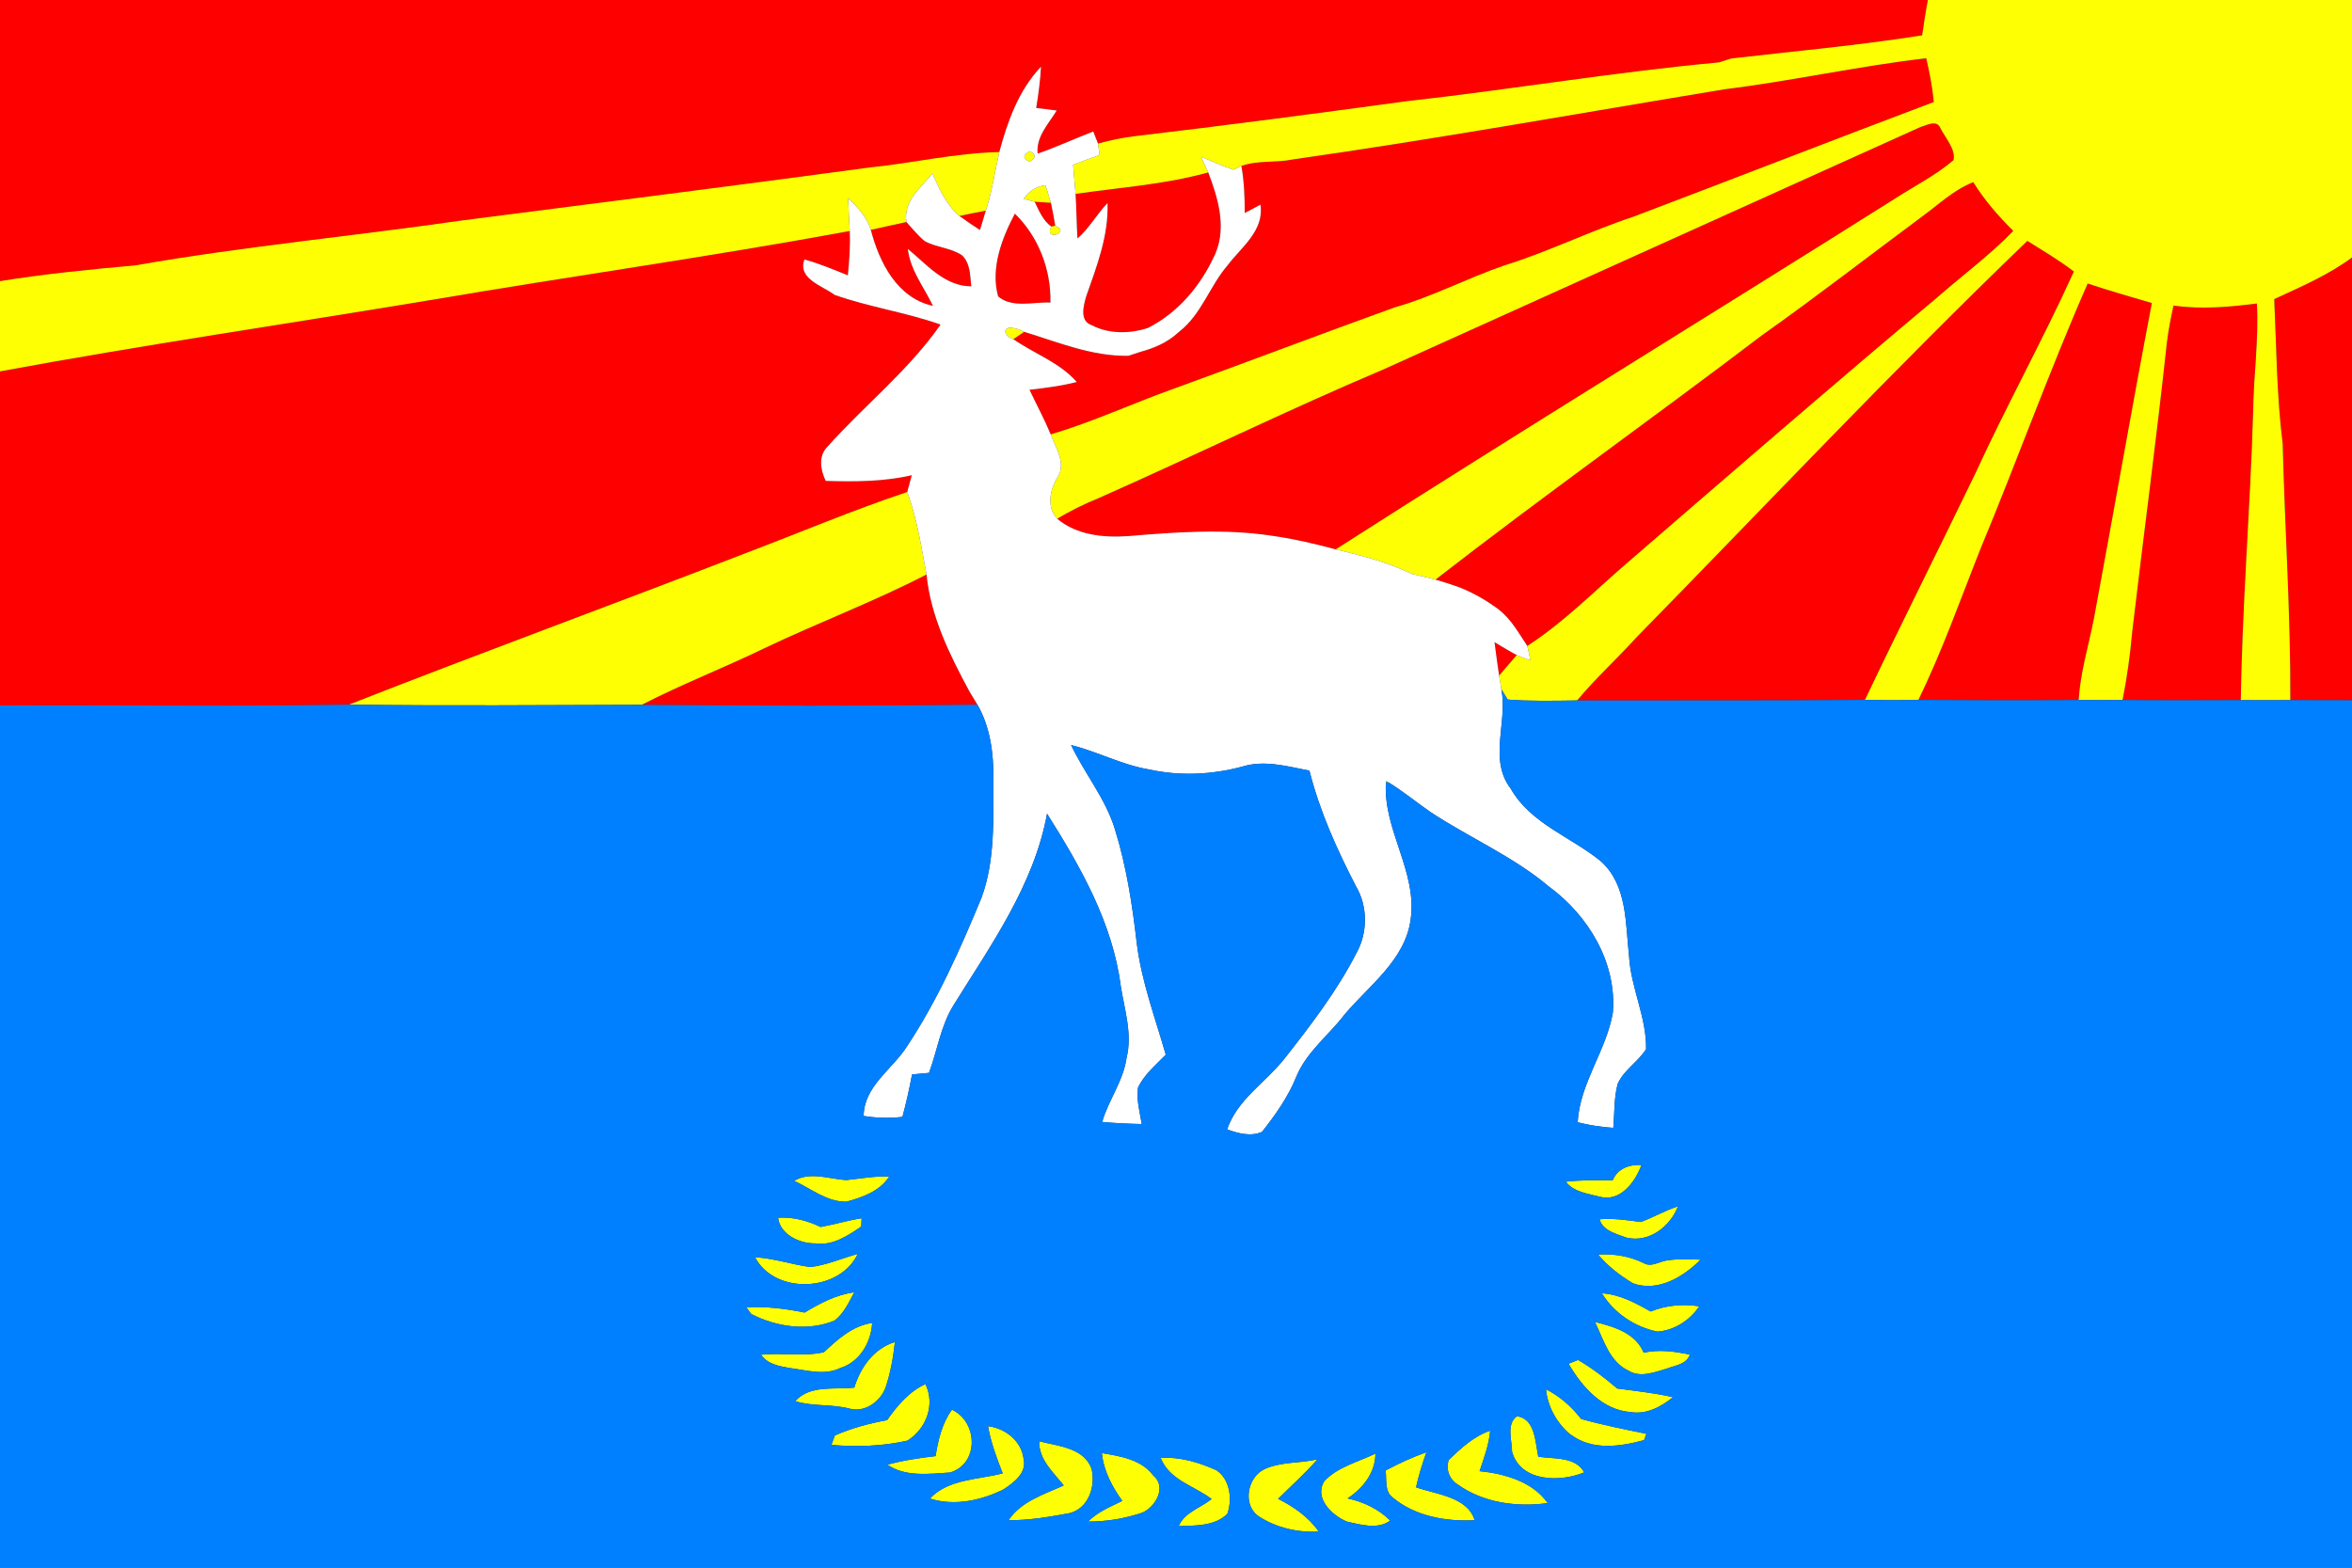 <?xml version="1.0" encoding="UTF-8" ?>
<!DOCTYPE svg PUBLIC "-//W3C//DTD SVG 1.1//EN" "http://www.w3.org/Graphics/SVG/1.1/DTD/svg11.dtd">
<svg width="450pt" height="300pt" viewBox="0 0 450 300" version="1.1" xmlns="http://www.w3.org/2000/svg">
<rect x="0" y="0" width="450" height="300" fill="#333333" stroke="none"/>
<g id="#ff0000ff">
<path fill="#ff0000" opacity="1.00" d=" M 0.00 0.00 L 368.86 0.00 C 368.41 2.24 368.10 4.50 367.76 6.76 C 355.65 8.69 343.41 9.78 331.22 11.19 C 330.64 11.38 329.48 11.76 328.90 11.94 C 308.90 13.78 289.07 17.15 269.10 19.37 C 251.79 21.72 234.46 24.02 217.11 26.06 C 214.73 26.33 212.39 26.86 210.08 27.47 C 209.85 26.90 209.40 25.74 209.17 25.17 C 205.60 26.53 202.14 28.16 198.53 29.40 C 198.19 26.14 200.62 23.73 202.17 21.14 C 200.86 20.98 199.56 20.82 198.25 20.66 C 198.68 18.05 199.03 15.42 199.17 12.77 C 194.89 17.27 192.78 23.22 191.19 29.10 C 182.74 29.28 174.46 31.24 166.06 32.09 C 140.18 35.59 114.28 38.86 88.37 42.19 C 67.57 45.19 46.60 47.15 25.90 50.78 C 17.24 51.56 8.58 52.41 0.00 53.80 L 0.00 0.00 Z" />
<path fill="#ff0000" opacity="1.00" d=" M 330.00 17.08 C 342.90 15.49 355.62 12.64 368.54 11.15 C 369.18 13.91 369.73 16.69 369.99 19.52 C 350.78 26.77 331.65 34.22 312.46 41.49 C 304.12 44.25 296.23 48.18 287.84 50.79 C 280.74 53.21 274.09 56.78 266.86 58.82 C 252.67 63.93 238.57 69.31 224.39 74.45 C 216.57 77.25 209.01 80.77 201.03 83.13 C 199.82 80.22 198.32 77.44 196.97 74.59 C 200.00 74.25 203.04 73.86 206.01 73.10 C 202.76 69.37 197.88 67.69 193.88 64.91 C 194.40 64.56 195.44 63.85 195.96 63.50 C 202.48 65.50 208.94 68.21 215.89 68.09 C 216.47 67.90 217.63 67.52 218.20 67.33 C 220.82 66.62 223.36 65.54 225.38 63.67 C 225.46 63.60 225.62 63.47 225.69 63.41 C 229.88 60.11 231.44 54.78 234.83 50.82 C 237.51 47.26 241.89 44.19 241.16 39.17 C 240.15 39.69 239.15 40.23 238.15 40.77 C 238.16 37.76 238.03 34.74 237.51 31.76 C 240.64 30.63 244.09 31.19 247.32 30.52 C 274.96 26.58 302.45 21.63 330.00 17.08 Z" />
<path fill="#ff0000" opacity="1.00" d=" M 367.46 24.30 C 368.61 23.99 370.56 22.84 371.24 24.50 C 372.19 26.40 374.17 28.46 373.77 30.64 C 370.45 33.49 366.50 35.48 362.83 37.84 C 327.12 60.35 291.10 82.38 255.55 105.13 C 251.65 104.09 247.72 103.15 243.72 102.58 C 243.60 102.57 243.37 102.53 243.25 102.51 C 234.17 101.14 224.95 101.83 215.85 102.59 C 211.16 102.92 206.02 102.42 202.28 99.28 C 204.82 97.72 207.52 96.42 210.28 95.29 C 228.48 87.23 246.35 78.46 264.68 70.70 C 298.95 55.25 333.19 39.74 367.46 24.30 Z" />
<path fill="#ff0000" opacity="1.00" d=" M 205.78 37.11 C 214.26 35.87 222.88 35.31 231.17 33.00 C 233.01 37.79 234.67 43.32 232.62 48.32 C 232.58 48.41 232.50 48.60 232.46 48.70 C 229.82 54.57 225.43 59.84 219.63 62.76 C 216.17 63.90 212.12 63.94 208.85 62.22 C 206.51 61.42 207.30 58.54 207.80 56.76 C 209.83 50.98 212.12 45.11 211.90 38.86 C 209.84 41.00 208.41 43.69 206.15 45.64 C 205.96 42.80 205.97 39.95 205.78 37.11 Z" />
<path fill="#ff0000" opacity="1.00" d=" M 367.57 41.57 C 370.82 39.23 373.75 36.34 377.54 34.86 C 379.67 38.30 382.33 41.34 385.19 44.19 C 380.76 48.79 375.60 52.58 370.81 56.78 C 350.69 73.63 330.87 90.83 311.01 107.99 C 304.85 113.31 299.08 119.18 292.21 123.61 C 290.56 121.14 289.09 118.43 286.69 116.60 C 286.61 116.54 286.44 116.41 286.36 116.35 C 284.30 114.86 282.09 113.59 279.75 112.61 C 279.63 112.56 279.38 112.46 279.26 112.41 C 277.74 111.86 276.20 111.36 274.65 110.92 C 295.20 94.95 316.43 79.89 337.14 64.14 C 347.45 56.85 357.43 49.10 367.57 41.57 Z" />
<path fill="#ff0000" opacity="1.00" d=" M 197.96 38.61 C 198.74 38.66 200.30 38.76 201.07 38.81 C 201.38 40.27 201.66 41.73 201.90 43.20 L 201.12 43.35 C 199.54 42.18 198.78 40.32 197.96 38.61 Z" />
<path fill="#ff0000" opacity="1.00" d=" M 183.57 41.34 C 185.24 40.97 186.92 40.62 188.61 40.32 C 188.24 41.55 187.87 42.79 187.50 44.02 C 186.17 43.16 184.85 42.28 183.57 41.34 Z" />
<path fill="#ff0000" opacity="1.00" d=" M 194.17 40.88 C 198.70 45.30 201.11 51.59 200.98 57.90 C 197.70 57.74 193.72 59.03 190.97 56.73 C 189.47 51.36 191.67 45.63 194.17 40.88 Z" />
<path fill="#ff0000" opacity="1.00" d=" M 166.61 43.99 C 168.87 43.46 171.15 43.00 173.42 42.49 C 174.57 43.72 175.61 45.07 176.92 46.14 C 179.18 47.39 181.97 47.40 184.11 48.89 C 185.67 50.44 185.61 52.78 185.83 54.80 C 180.69 54.76 177.32 50.61 173.69 47.63 C 174.16 51.72 176.79 54.94 178.50 58.53 C 171.64 57.06 168.22 50.18 166.61 43.99 Z" />
<path fill="#ff0000" opacity="1.00" d=" M 82.32 57.43 C 109.05 52.88 135.91 49.13 162.58 44.21 C 162.72 47.04 162.49 49.87 162.22 52.69 C 159.48 51.58 156.75 50.44 153.91 49.65 C 152.55 53.39 157.37 54.67 159.70 56.44 C 166.31 58.76 173.33 59.78 179.96 62.11 C 173.89 70.85 165.41 77.54 158.37 85.43 C 156.51 87.26 156.98 89.90 157.98 92.03 C 163.49 92.19 169.04 92.19 174.45 90.94 C 174.17 92.01 173.88 93.08 173.58 94.15 C 163.15 97.63 153.01 101.93 142.73 105.83 C 117.45 115.62 91.99 124.93 66.76 134.84 C 44.51 135.21 22.25 134.89 0.00 135.00 L 0.00 71.07 C 27.35 66.01 54.88 62.00 82.32 57.43 Z" />
<path fill="#ff0000" opacity="1.00" d=" M 313.05 122.02 C 337.92 96.64 362.27 70.73 387.89 46.10 C 390.89 47.99 393.97 49.79 396.79 51.96 C 390.83 65.10 383.83 77.74 377.82 90.85 C 370.86 105.24 363.68 119.52 356.81 133.94 C 338.46 134.09 320.10 134.00 301.75 134.04 C 305.27 129.80 309.36 126.10 313.05 122.02 Z" />
<path fill="#ff0000" opacity="1.00" d=" M 435.12 57.24 C 440.23 54.87 445.45 52.65 450.00 49.27 L 450.00 134.00 C 446.06 134.01 442.13 133.98 438.20 133.98 C 438.27 117.62 437.15 101.28 436.74 84.93 C 435.58 75.74 435.55 66.48 435.12 57.24 Z" />
<path fill="#ff0000" opacity="1.00" d=" M 399.43 54.26 C 403.49 55.59 407.60 56.81 411.71 57.99 C 407.86 78.12 404.36 98.31 400.61 118.45 C 399.58 123.61 398.04 128.68 397.70 133.96 C 387.48 134.03 377.25 134.02 367.03 133.95 C 371.63 124.54 375.10 114.63 378.97 104.91 C 385.96 88.10 392.11 70.94 399.43 54.26 Z" />
<path fill="#ff0000" opacity="1.00" d=" M 415.85 58.47 C 421.16 59.24 426.51 58.75 431.80 58.08 C 432.19 65.07 431.15 72.02 431.08 79.00 C 430.54 97.34 428.99 115.64 428.73 133.98 C 421.19 134.00 413.64 134.03 406.10 133.96 C 406.96 129.68 407.56 125.35 407.94 121.00 C 410.11 102.53 412.59 84.08 414.58 65.58 C 414.88 63.19 415.33 60.82 415.85 58.47 Z" />
<path fill="#ff0000" opacity="1.00" d=" M 146.13 124.11 C 156.42 119.19 167.14 115.18 177.27 109.94 C 178.07 117.98 181.68 125.26 185.46 132.28 C 185.51 132.37 185.62 132.55 185.67 132.64 C 186.01 133.19 186.68 134.30 187.01 134.85 C 165.60 135.13 144.18 135.05 122.77 134.88 C 130.40 130.95 138.41 127.85 146.13 124.11 Z" />
<path fill="#ff0000" opacity="1.00" d=" M 285.94 122.89 C 287.35 123.72 288.74 124.58 290.19 125.36 C 289.08 126.67 287.95 127.98 286.82 129.28 C 286.50 127.15 286.21 125.02 285.94 122.89 Z" />
<path fill="#ff0000" opacity="1.00" d=" M 300.27 274.36 C 300.36 274.42 300.55 274.56 300.65 274.62 C 300.55 274.56 300.36 274.42 300.27 274.36 Z" />
</g>
<g id="#ffff03ff">
<path fill="#ffff03" opacity="1.00" d=" M 368.86 0.00 L 450.00 0.00 L 450.00 49.27 C 445.45 52.65 440.23 54.87 435.12 57.24 C 435.55 66.48 435.58 75.74 436.74 84.93 C 437.15 101.28 438.27 117.62 438.20 133.98 C 435.04 134.00 431.88 134.00 428.73 133.98 C 428.99 115.64 430.54 97.34 431.08 79.00 C 431.15 72.02 432.19 65.07 431.80 58.08 C 426.51 58.75 421.16 59.24 415.85 58.47 C 415.33 60.82 414.88 63.19 414.58 65.58 C 412.59 84.08 410.11 102.53 407.94 121.00 C 407.56 125.35 406.96 129.68 406.10 133.96 C 403.30 133.98 400.50 133.98 397.70 133.96 C 398.04 128.68 399.58 123.61 400.61 118.45 C 404.36 98.31 407.86 78.12 411.71 57.99 C 407.60 56.81 403.49 55.59 399.43 54.26 C 392.11 70.94 385.96 88.10 378.97 104.91 C 375.10 114.63 371.63 124.54 367.03 133.95 C 363.62 134.01 360.21 133.99 356.81 133.94 C 363.68 119.52 370.86 105.24 377.82 90.85 C 383.83 77.74 390.83 65.10 396.79 51.96 C 393.97 49.79 390.89 47.99 387.89 46.10 C 362.27 70.73 337.92 96.64 313.05 122.02 C 309.36 126.10 305.27 129.80 301.75 134.04 C 297.32 134.10 292.88 134.21 288.46 133.87 C 288.16 133.38 287.55 132.40 287.25 131.91 C 287.15 131.25 286.93 129.93 286.82 129.28 C 287.95 127.98 289.08 126.67 290.19 125.36 C 291.05 125.71 291.93 126.05 292.81 126.38 C 292.63 125.45 292.43 124.52 292.21 123.61 C 299.08 119.18 304.85 113.31 311.01 107.99 C 330.87 90.83 350.69 73.63 370.81 56.78 C 375.60 52.58 380.76 48.79 385.19 44.19 C 382.33 41.34 379.67 38.30 377.54 34.86 C 373.75 36.34 370.82 39.23 367.57 41.57 C 357.43 49.10 347.45 56.85 337.14 64.14 C 316.43 79.89 295.20 94.95 274.65 110.92 C 273.17 110.53 271.67 110.18 270.18 109.85 C 269.63 109.60 268.53 109.12 267.99 108.87 C 263.98 107.20 259.76 106.14 255.55 105.13 C 291.10 82.38 327.12 60.35 362.83 37.84 C 366.50 35.48 370.45 33.49 373.77 30.64 C 374.17 28.46 372.19 26.40 371.24 24.50 C 370.56 22.84 368.61 23.99 367.46 24.30 C 333.19 39.74 298.95 55.25 264.68 70.70 C 246.35 78.46 228.48 87.23 210.28 95.29 C 207.52 96.42 204.82 97.72 202.28 99.28 C 200.17 96.99 200.88 93.72 202.35 91.30 C 204.04 88.60 201.96 85.70 201.03 83.13 C 209.01 80.77 216.57 77.25 224.39 74.45 C 238.57 69.31 252.67 63.93 266.86 58.82 C 274.09 56.78 280.74 53.21 287.84 50.79 C 296.23 48.18 304.12 44.25 312.46 41.49 C 331.65 34.22 350.78 26.77 369.99 19.52 C 369.73 16.69 369.18 13.91 368.54 11.15 C 355.62 12.64 342.90 15.49 330.00 17.08 C 302.45 21.63 274.96 26.58 247.32 30.52 C 244.09 31.19 240.64 30.63 237.51 31.76 C 237.14 31.94 236.38 32.30 236.01 32.48 C 233.88 31.79 231.84 30.85 229.79 29.99 C 230.25 30.99 230.71 31.99 231.17 33.00 C 222.88 35.31 214.26 35.87 205.78 37.11 C 205.63 35.25 205.47 33.39 205.32 31.53 C 207.00 30.89 208.68 30.26 210.38 29.67 C 210.31 29.12 210.16 28.02 210.08 27.47 C 212.39 26.86 214.73 26.33 217.11 26.06 C 234.46 24.02 251.79 21.72 269.10 19.37 C 289.07 17.15 308.90 13.78 328.90 11.94 C 329.48 11.76 330.64 11.38 331.22 11.19 C 343.41 9.78 355.65 8.69 367.76 6.76 C 368.10 4.50 368.41 2.24 368.86 0.00 Z" />
<path fill="#ffff03" opacity="1.00" d=" M 166.06 32.09 C 174.46 31.24 182.74 29.28 191.19 29.10 C 190.36 32.84 189.80 36.66 188.61 40.32 C 186.92 40.62 185.24 40.97 183.57 41.34 C 181.06 39.20 179.69 36.15 178.40 33.20 C 176.14 35.98 172.81 38.45 173.42 42.49 C 171.15 43.00 168.87 43.46 166.61 43.99 C 165.84 41.54 164.10 39.64 162.27 37.93 C 162.34 40.03 162.48 42.12 162.58 44.21 C 135.91 49.13 109.05 52.88 82.32 57.43 C 54.88 62.00 27.35 66.01 0.00 71.07 L 0.00 53.80 C 8.58 52.41 17.24 51.56 25.90 50.78 C 46.60 47.15 67.57 45.19 88.37 42.19 C 114.28 38.86 140.18 35.59 166.06 32.09 Z" />
<path fill="#ffff03" opacity="1.00" d=" M 197.01 28.93 C 198.30 29.56 198.28 30.23 196.95 30.95 C 195.64 30.32 195.66 29.65 197.01 28.93 Z" />
<path fill="#ffff03" opacity="1.00" d=" M 195.86 38.05 C 196.83 36.58 198.27 35.66 200.03 35.44 C 200.38 36.56 200.73 37.69 201.07 38.81 C 200.30 38.76 198.74 38.66 197.96 38.61 C 197.44 38.47 196.39 38.19 195.86 38.05 Z" />
<path fill="#ffff03" opacity="1.00" d=" M 201.12 43.35 L 201.90 43.20 C 205.02 44.44 199.68 46.36 201.12 43.35 Z" />
<path fill="#ffff03" opacity="1.00" d=" M 232.46 48.70 C 232.50 48.60 232.58 48.41 232.62 48.32 C 232.58 48.41 232.50 48.60 232.46 48.70 Z" />
<path fill="#ffff03" opacity="1.00" d=" M 193.88 64.91 C 192.92 64.74 191.44 63.16 193.07 62.70 C 194.09 62.73 195.05 62.99 195.96 63.50 C 195.44 63.85 194.40 64.56 193.88 64.91 Z" />
<path fill="#ffff03" opacity="1.00" d=" M 142.73 105.83 C 153.01 101.93 163.15 97.63 173.58 94.15 C 175.46 99.24 176.27 104.63 177.27 109.94 C 167.14 115.18 156.42 119.19 146.13 124.11 C 138.41 127.85 130.40 130.95 122.77 134.88 C 104.10 134.93 85.42 135.09 66.76 134.84 C 91.99 124.93 117.45 115.62 142.73 105.83 Z" />
<path fill="#ffff03" opacity="1.00" d=" M 265.18 149.38 C 265.30 149.47 265.54 149.64 265.66 149.72 L 265.17 149.68 L 265.18 149.38 Z" />
<path fill="#ffff03" opacity="1.00" d=" M 308.55 225.86 C 309.54 223.57 311.72 222.84 314.06 222.93 C 312.86 226.18 310.05 230.04 306.09 229.02 C 303.82 228.40 301.12 228.15 299.58 226.14 C 302.56 225.81 305.56 225.82 308.55 225.86 Z" />
<path fill="#ffff03" opacity="1.00" d=" M 151.94 225.97 C 155.00 224.14 158.63 225.63 161.91 225.83 C 164.65 225.55 167.37 225.03 170.14 225.15 C 168.34 227.95 165.00 229.13 161.95 229.96 C 158.25 230.04 155.17 227.45 151.94 225.97 Z" />
<path fill="#ffff03" opacity="1.00" d=" M 313.94 233.85 C 316.35 232.95 318.59 231.64 321.05 230.85 C 319.54 234.73 315.52 237.87 311.19 236.84 C 309.28 236.12 306.66 235.55 306.04 233.32 C 308.69 233.11 311.32 233.49 313.94 233.85 Z" />
<path fill="#ffff03" opacity="1.00" d=" M 148.87 233.03 C 151.73 232.84 154.45 233.59 157.01 234.80 C 159.64 234.32 162.21 233.55 164.85 233.13 C 164.83 233.53 164.80 234.32 164.78 234.72 C 162.20 236.48 159.29 238.43 156.01 237.94 C 153.05 238.00 149.25 236.28 148.87 233.03 Z" />
<path fill="#ffff03" opacity="1.00" d=" M 155.02 242.47 C 158.16 242.11 161.08 240.79 164.11 239.95 C 160.64 247.31 148.25 247.81 144.46 240.59 C 148.05 240.80 151.48 241.98 155.02 242.47 Z" />
<path fill="#ffff03" opacity="1.00" d=" M 305.75 240.06 C 308.75 239.92 311.74 240.36 314.45 241.70 C 315.96 242.59 317.51 241.37 319.05 241.18 C 321.13 240.88 323.25 240.98 325.35 241.06 C 322.06 244.37 317.18 247.32 312.40 245.57 C 309.93 244.07 307.61 242.29 305.75 240.06 Z" />
<path fill="#ffff03" opacity="1.00" d=" M 153.95 251.18 C 156.88 249.40 159.99 247.76 163.44 247.30 C 162.41 249.24 161.44 251.35 159.66 252.72 C 154.52 254.81 148.55 253.94 143.73 251.45 C 143.49 251.13 143.01 250.49 142.78 250.17 C 146.53 249.97 150.27 250.43 153.95 251.18 Z" />
<path fill="#ffff03" opacity="1.00" d=" M 306.49 247.49 C 309.88 247.70 312.92 249.33 315.81 250.98 C 318.76 249.78 321.98 249.49 325.12 249.98 C 323.33 252.65 320.34 254.60 317.11 254.82 C 312.80 253.96 308.77 251.25 306.49 247.49 Z" />
<path fill="#ffff03" opacity="1.00" d=" M 157.63 258.77 C 160.29 256.28 163.10 253.72 166.87 253.16 C 166.67 256.89 164.46 260.67 160.74 261.80 C 157.64 263.29 154.28 262.18 151.08 261.79 C 149.08 261.44 146.84 261.05 145.60 259.25 C 149.59 258.82 153.73 259.65 157.63 258.77 Z" />
<path fill="#ffff03" opacity="1.00" d=" M 305.16 252.97 C 308.77 253.90 312.90 255.05 314.48 258.86 C 317.42 258.21 320.40 258.61 323.31 259.23 C 322.68 261.11 320.52 261.27 318.92 261.90 C 316.60 262.56 313.92 263.70 311.64 262.33 C 307.92 260.62 306.80 256.35 305.16 252.97 Z" />
<path fill="#ffff03" opacity="1.00" d=" M 163.45 265.54 C 164.64 261.66 167.18 258.05 171.22 256.82 C 170.91 259.77 170.37 262.70 169.44 265.52 C 168.42 268.23 165.44 270.39 162.49 269.55 C 159.09 268.66 155.50 269.18 152.15 268.13 C 154.98 264.97 159.64 265.97 163.45 265.54 Z" />
<path fill="#ffff03" opacity="1.00" d=" M 300.11 260.97 C 300.56 260.79 301.47 260.43 301.93 260.25 C 304.60 261.81 307.06 263.70 309.41 265.71 C 312.97 266.22 316.57 266.55 320.08 267.38 C 317.82 269.21 315.01 270.73 312.00 270.22 C 306.56 269.83 302.68 265.38 300.11 260.97 Z" />
<path fill="#ffff03" opacity="1.00" d=" M 169.73 271.76 C 171.67 268.99 173.93 266.31 177.06 264.86 C 178.96 268.83 177.24 273.39 173.63 275.68 C 168.85 276.77 163.94 276.91 159.07 276.51 C 159.24 276.05 159.57 275.14 159.74 274.69 C 162.93 273.29 166.31 272.40 169.73 271.76 Z" />
<path fill="#ffff03" opacity="1.00" d=" M 295.79 265.86 C 298.46 267.22 300.69 269.18 302.51 271.54 C 306.61 272.70 310.82 273.52 315.00 274.39 C 314.89 274.69 314.66 275.29 314.55 275.59 C 310.00 276.83 304.72 277.60 300.65 274.62 C 300.55 274.56 300.36 274.42 300.27 274.36 C 297.81 272.23 296.10 269.12 295.79 265.86 Z" />
<path fill="#ffff03" opacity="1.00" d=" M 182.13 269.77 C 187.12 272.07 187.37 280.15 181.75 281.79 C 177.83 282.04 173.17 282.67 169.79 280.29 C 172.80 279.46 175.90 279.01 179.00 278.65 C 179.51 275.53 180.24 272.37 182.13 269.77 Z" />
<path fill="#ffff03" opacity="1.00" d=" M 290.21 271.03 C 293.75 271.44 293.73 276.07 294.32 278.77 C 297.27 279.21 301.45 278.72 303.10 281.76 C 298.47 283.69 290.95 283.60 289.30 277.83 C 289.28 275.66 288.17 272.50 290.21 271.03 Z" />
<path fill="#ffff03" opacity="1.00" d=" M 189.03 272.92 C 192.34 273.33 195.42 275.73 195.84 279.17 C 196.48 281.88 193.96 283.73 191.99 285.02 C 187.70 287.15 182.58 288.26 177.92 286.77 C 181.46 283.00 187.16 283.18 191.85 281.95 C 190.68 279.01 189.59 276.03 189.03 272.92 Z" />
<path fill="#ffff03" opacity="1.00" d=" M 277.18 279.39 C 279.50 277.16 282.01 274.82 285.11 273.79 C 284.87 276.47 283.93 279.00 283.08 281.53 C 287.84 282.00 293.28 283.55 296.11 287.64 C 290.22 288.45 283.83 287.60 278.92 284.09 C 277.30 283.09 276.59 281.19 277.18 279.39 Z" />
<path fill="#ffff03" opacity="1.00" d=" M 198.83 275.81 C 202.43 276.76 207.48 277.02 208.87 281.19 C 209.62 284.52 208.25 288.64 204.65 289.56 C 200.80 290.27 196.90 290.95 192.96 290.91 C 195.39 287.29 199.75 285.98 203.52 284.26 C 201.53 281.73 198.74 279.31 198.83 275.81 Z" />
<path fill="#ffff03" opacity="1.00" d=" M 210.82 278.07 C 214.37 278.68 218.31 279.27 220.65 282.35 C 223.29 284.51 221.10 288.40 218.52 289.48 C 215.20 290.60 211.69 291.19 208.18 291.17 C 210.01 289.32 212.44 288.35 214.72 287.22 C 212.78 284.49 211.15 281.46 210.82 278.07 Z" />
<path fill="#ffff03" opacity="1.00" d=" M 253.39 283.43 C 255.97 280.69 259.85 279.77 263.16 278.17 C 263.12 281.89 260.77 284.76 257.84 286.75 C 260.90 287.42 263.73 288.76 265.98 290.98 C 263.59 292.77 260.34 291.75 257.69 291.18 C 254.88 290.01 251.33 286.66 253.39 283.43 Z" />
<path fill="#ffff03" opacity="1.00" d=" M 265.10 281.40 C 267.62 280.07 270.21 278.85 272.91 277.91 C 272.13 280.11 271.42 282.34 270.93 284.62 C 274.79 285.99 280.76 286.43 282.14 290.91 C 276.67 291.21 270.76 290.16 266.45 286.57 C 264.86 285.35 265.35 283.13 265.10 281.40 Z" />
<path fill="#ffff03" opacity="1.00" d=" M 222.07 279.00 C 225.74 278.76 229.35 279.83 232.68 281.33 C 235.34 283.03 235.81 286.91 234.83 289.69 C 232.42 292.08 228.67 291.94 225.52 292.04 C 226.60 289.43 229.74 288.54 231.82 286.86 C 228.48 284.32 223.77 283.28 222.07 279.00 Z" />
<path fill="#ffff03" opacity="1.00" d=" M 242.00 281.11 C 245.15 279.70 248.74 280.04 252.06 279.27 C 249.72 281.96 247.05 284.32 244.53 286.83 C 247.53 288.34 250.36 290.29 252.30 293.09 C 248.32 293.31 244.16 292.36 240.83 290.17 C 237.64 287.98 238.65 282.63 242.00 281.11 Z" />
</g>
<g id="#ffffffff">
<path fill="#ffffff" opacity="1.00" d=" M 328.90 11.94 C 329.48 11.76 330.64 11.38 331.22 11.19 C 330.64 11.38 329.48 11.76 328.90 11.94 Z" />
<path fill="#ffffff" opacity="1.00" d=" M 191.19 29.10 C 192.78 23.22 194.89 17.27 199.17 12.77 C 199.03 15.42 198.68 18.05 198.25 20.66 C 199.56 20.82 200.86 20.98 202.17 21.14 C 200.62 23.73 198.19 26.14 198.53 29.40 C 202.14 28.16 205.60 26.53 209.17 25.17 C 209.40 25.74 209.85 26.90 210.08 27.47 C 210.16 28.02 210.31 29.12 210.38 29.67 C 208.68 30.26 207.00 30.89 205.32 31.53 C 205.47 33.39 205.63 35.25 205.78 37.11 C 205.97 39.95 205.96 42.80 206.15 45.64 C 208.41 43.69 209.84 41.00 211.90 38.86 C 212.12 45.11 209.83 50.98 207.80 56.76 C 207.30 58.54 206.51 61.42 208.85 62.22 C 212.12 63.94 216.17 63.90 219.63 62.76 C 225.43 59.84 229.82 54.57 232.46 48.70 C 232.50 48.60 232.58 48.41 232.62 48.32 C 234.67 43.32 233.01 37.79 231.17 33.00 C 230.71 31.99 230.25 30.99 229.79 29.99 C 231.84 30.85 233.88 31.79 236.01 32.48 C 236.38 32.30 237.14 31.94 237.51 31.76 C 238.03 34.74 238.16 37.76 238.15 40.77 C 239.15 40.23 240.15 39.69 241.16 39.17 C 241.89 44.19 237.51 47.26 234.83 50.82 C 231.44 54.78 229.88 60.11 225.69 63.41 C 225.62 63.47 225.46 63.60 225.38 63.67 C 223.36 65.54 220.82 66.62 218.20 67.33 C 217.63 67.52 216.47 67.90 215.89 68.09 C 208.94 68.21 202.48 65.50 195.96 63.50 C 195.05 62.99 194.09 62.73 193.07 62.70 C 191.44 63.16 192.92 64.74 193.88 64.91 C 197.88 67.69 202.76 69.37 206.01 73.10 C 203.04 73.86 200.00 74.25 196.97 74.59 C 198.32 77.44 199.82 80.22 201.03 83.13 C 201.96 85.70 204.04 88.60 202.35 91.30 C 200.88 93.72 200.17 96.99 202.28 99.28 C 206.02 102.42 211.16 102.92 215.85 102.59 C 224.95 101.83 234.17 101.14 243.25 102.51 C 243.37 102.53 243.60 102.57 243.72 102.58 C 247.72 103.15 251.65 104.09 255.55 105.13 C 259.76 106.14 263.98 107.20 267.99 108.87 C 268.53 109.12 269.63 109.60 270.18 109.85 C 271.67 110.18 273.17 110.53 274.65 110.92 C 276.20 111.36 277.74 111.86 279.26 112.41 C 279.38 112.46 279.63 112.56 279.75 112.61 C 282.09 113.59 284.30 114.86 286.36 116.35 C 286.44 116.41 286.61 116.54 286.69 116.60 C 289.09 118.43 290.56 121.14 292.21 123.61 C 292.43 124.52 292.63 125.45 292.81 126.38 C 291.93 126.05 291.05 125.71 290.19 125.36 C 288.74 124.58 287.35 123.72 285.94 122.89 C 286.21 125.02 286.50 127.15 286.82 129.28 C 286.93 129.93 287.15 131.25 287.25 131.91 C 288.49 138.18 284.75 145.32 289.03 150.90 C 292.86 157.63 300.52 160.12 306.23 164.77 C 311.38 169.33 310.98 176.72 311.68 182.97 C 312.02 189.03 315.04 194.66 314.94 200.76 C 313.41 203.20 310.69 204.74 309.50 207.42 C 308.77 210.16 308.92 213.03 308.66 215.83 C 306.36 215.68 304.08 215.33 301.85 214.76 C 302.26 207.29 307.33 201.07 308.58 193.79 C 309.37 184.23 303.87 175.15 296.33 169.64 C 289.45 163.84 281.09 160.30 273.64 155.36 C 270.96 153.51 268.45 151.42 265.66 149.72 C 265.54 149.64 265.30 149.47 265.18 149.38 L 265.17 149.68 C 264.56 158.74 271.19 166.74 269.90 175.92 C 268.86 183.72 261.94 188.56 257.21 194.19 C 254.18 198.15 249.98 201.30 248.03 206.01 C 246.47 209.89 244.03 213.34 241.45 216.60 C 239.29 217.56 236.88 216.88 234.78 216.13 C 236.71 210.44 242.07 207.20 245.67 202.69 C 250.73 196.26 255.76 189.71 259.51 182.41 C 261.70 178.49 261.72 173.47 259.43 169.59 C 255.77 162.51 252.48 155.22 250.53 147.47 C 246.32 146.67 241.93 145.37 237.68 146.70 C 231.87 148.26 225.71 148.55 219.83 147.24 C 214.66 146.38 209.99 143.83 204.93 142.58 C 207.51 148.05 211.51 152.80 213.30 158.65 C 215.51 165.74 216.64 173.12 217.49 180.48 C 218.40 187.82 221.01 194.76 223.04 201.83 C 221.14 203.80 218.91 205.61 217.73 208.14 C 217.41 210.48 218.06 212.81 218.45 215.10 C 215.92 215.05 213.39 214.94 210.87 214.70 C 212.10 210.49 214.91 206.89 215.53 202.48 C 216.70 197.84 215.13 193.19 214.42 188.62 C 212.86 176.58 206.69 165.80 200.33 155.71 C 197.83 169.36 189.58 180.85 182.41 192.40 C 179.97 196.35 179.34 201.02 177.74 205.31 C 176.66 205.41 175.58 205.51 174.50 205.61 C 173.99 208.34 173.38 211.05 172.66 213.73 C 170.18 214.02 167.69 213.96 165.24 213.55 C 165.29 207.92 170.63 204.69 173.43 200.39 C 179.36 191.48 183.71 181.64 187.79 171.79 C 190.47 164.49 190.01 156.62 190.06 148.98 C 190.12 144.13 189.45 139.11 187.01 134.85 C 186.68 134.30 186.01 133.19 185.67 132.64 C 185.62 132.55 185.51 132.37 185.46 132.28 C 181.68 125.26 178.07 117.98 177.27 109.94 C 176.27 104.63 175.46 99.24 173.58 94.15 C 173.88 93.08 174.17 92.01 174.45 90.94 C 169.04 92.19 163.49 92.19 157.98 92.03 C 156.98 89.90 156.51 87.26 158.37 85.43 C 165.41 77.54 173.89 70.85 179.96 62.11 C 173.33 59.78 166.31 58.76 159.70 56.44 C 157.37 54.67 152.55 53.39 153.91 49.65 C 156.75 50.44 159.48 51.58 162.22 52.69 C 162.49 49.87 162.72 47.04 162.58 44.21 C 162.48 42.12 162.34 40.03 162.27 37.93 C 164.10 39.64 165.84 41.54 166.61 43.99 C 168.22 50.18 171.64 57.06 178.50 58.53 C 176.79 54.94 174.16 51.72 173.69 47.63 C 177.32 50.61 180.69 54.76 185.83 54.80 C 185.61 52.78 185.67 50.44 184.11 48.89 C 181.97 47.40 179.18 47.39 176.92 46.14 C 175.61 45.07 174.57 43.72 173.42 42.49 C 172.81 38.45 176.14 35.98 178.40 33.20 C 179.69 36.15 181.06 39.20 183.57 41.34 C 184.85 42.28 186.17 43.16 187.50 44.02 C 187.87 42.79 188.24 41.55 188.61 40.32 C 189.80 36.66 190.36 32.84 191.19 29.10 M 197.01 28.93 C 195.66 29.65 195.64 30.32 196.95 30.95 C 198.28 30.23 198.30 29.56 197.01 28.93 M 195.86 38.05 C 196.39 38.19 197.44 38.47 197.96 38.61 C 198.78 40.32 199.54 42.18 201.12 43.35 C 199.68 46.36 205.02 44.44 201.90 43.20 C 201.66 41.73 201.38 40.27 201.07 38.81 C 200.73 37.69 200.38 36.56 200.03 35.44 C 198.27 35.66 196.83 36.58 195.86 38.05 M 194.17 40.88 C 191.67 45.63 189.47 51.36 190.97 56.73 C 193.72 59.03 197.70 57.74 200.98 57.90 C 201.11 51.59 198.70 45.30 194.17 40.88 Z" />
</g>
<g id="#0080ffff">
<path fill="#0080ff" opacity="1.00" d=" M 225.38 63.67 C 225.46 63.60 225.62 63.47 225.69 63.41 C 225.62 63.47 225.46 63.60 225.38 63.67 Z" />
<path fill="#0080ff" opacity="1.00" d=" M 215.89 68.09 C 216.47 67.90 217.63 67.52 218.20 67.33 C 217.63 67.52 216.47 67.90 215.89 68.09 Z" />
<path fill="#0080ff" opacity="1.00" d=" M 243.25 102.51 C 243.37 102.53 243.60 102.57 243.72 102.58 C 243.60 102.57 243.37 102.53 243.25 102.51 Z" />
<path fill="#0080ff" opacity="1.00" d=" M 267.99 108.87 C 268.53 109.12 269.63 109.60 270.18 109.85 C 269.63 109.60 268.53 109.12 267.99 108.87 Z" />
<path fill="#0080ff" opacity="1.00" d=" M 279.26 112.41 C 279.38 112.46 279.63 112.56 279.75 112.61 C 279.63 112.56 279.38 112.46 279.26 112.41 Z" />
<path fill="#0080ff" opacity="1.00" d=" M 286.36 116.35 C 286.44 116.41 286.61 116.54 286.69 116.60 C 286.61 116.54 286.44 116.41 286.36 116.35 Z" />
<path fill="#0080ff" opacity="1.00" d=" M 185.46 132.28 C 185.51 132.37 185.62 132.55 185.67 132.64 C 185.62 132.55 185.51 132.37 185.46 132.28 Z" />
<path fill="#0080ff" opacity="1.00" d=" M 287.25 131.91 C 287.55 132.40 288.16 133.38 288.46 133.87 C 292.88 134.21 297.32 134.10 301.75 134.04 C 320.10 134.00 338.46 134.09 356.81 133.94 C 360.21 133.99 363.62 134.01 367.03 133.95 C 377.25 134.02 387.48 134.03 397.70 133.96 C 400.50 133.98 403.30 133.98 406.10 133.96 C 413.64 134.03 421.19 134.00 428.73 133.98 C 431.88 134.00 435.04 134.00 438.20 133.98 C 442.13 133.98 446.06 134.01 450.00 134.00 L 450.00 300.00 L 0.00 300.00 L 0.00 135.00 C 22.25 134.89 44.51 135.21 66.76 134.84 C 85.42 135.09 104.10 134.93 122.77 134.88 C 144.18 135.05 165.60 135.13 187.01 134.85 C 189.45 139.11 190.12 144.13 190.06 148.98 C 190.01 156.62 190.47 164.49 187.79 171.79 C 183.71 181.64 179.36 191.48 173.43 200.39 C 170.63 204.69 165.29 207.92 165.24 213.55 C 167.69 213.96 170.18 214.02 172.66 213.73 C 173.38 211.05 173.99 208.34 174.50 205.61 C 175.58 205.51 176.66 205.41 177.74 205.31 C 179.34 201.02 179.97 196.35 182.41 192.40 C 189.58 180.85 197.83 169.36 200.33 155.71 C 206.69 165.80 212.86 176.58 214.42 188.62 C 215.13 193.19 216.70 197.84 215.53 202.48 C 214.91 206.89 212.10 210.49 210.87 214.70 C 213.39 214.94 215.92 215.05 218.45 215.10 C 218.06 212.81 217.41 210.48 217.73 208.14 C 218.91 205.61 221.14 203.80 223.04 201.83 C 221.01 194.76 218.40 187.82 217.49 180.48 C 216.64 173.12 215.51 165.74 213.30 158.65 C 211.51 152.80 207.51 148.05 204.93 142.58 C 209.99 143.83 214.66 146.38 219.83 147.24 C 225.71 148.55 231.87 148.26 237.68 146.70 C 241.93 145.37 246.32 146.67 250.53 147.47 C 252.48 155.22 255.77 162.51 259.43 169.59 C 261.72 173.47 261.70 178.49 259.51 182.41 C 255.76 189.71 250.73 196.26 245.67 202.69 C 242.07 207.20 236.71 210.44 234.78 216.13 C 236.88 216.88 239.29 217.56 241.45 216.60 C 244.03 213.34 246.47 209.89 248.03 206.01 C 249.98 201.30 254.18 198.15 257.21 194.19 C 261.94 188.56 268.86 183.72 269.90 175.92 C 271.19 166.74 264.56 158.74 265.17 149.68 L 265.66 149.72 C 268.45 151.42 270.96 153.51 273.64 155.36 C 281.09 160.30 289.45 163.84 296.33 169.64 C 303.87 175.15 309.37 184.23 308.58 193.79 C 307.33 201.07 302.26 207.29 301.85 214.76 C 304.08 215.33 306.36 215.68 308.66 215.83 C 308.92 213.03 308.77 210.16 309.50 207.42 C 310.69 204.74 313.41 203.20 314.94 200.76 C 315.04 194.66 312.02 189.03 311.68 182.97 C 310.98 176.72 311.38 169.33 306.23 164.77 C 300.52 160.12 292.86 157.63 289.03 150.90 C 284.75 145.32 288.49 138.18 287.25 131.91 M 308.55 225.86 C 305.56 225.82 302.56 225.81 299.58 226.14 C 301.12 228.15 303.82 228.40 306.09 229.02 C 310.05 230.04 312.86 226.18 314.06 222.93 C 311.72 222.84 309.54 223.57 308.55 225.86 M 151.94 225.97 C 155.17 227.45 158.25 230.04 161.95 229.96 C 165.00 229.13 168.34 227.95 170.14 225.15 C 167.37 225.03 164.65 225.55 161.91 225.83 C 158.63 225.63 155.00 224.14 151.94 225.97 M 313.94 233.85 C 311.32 233.49 308.69 233.11 306.04 233.32 C 306.66 235.55 309.28 236.12 311.19 236.84 C 315.52 237.87 319.54 234.73 321.05 230.85 C 318.59 231.64 316.35 232.95 313.94 233.85 M 148.87 233.03 C 149.25 236.28 153.05 238.00 156.01 237.94 C 159.29 238.43 162.20 236.48 164.78 234.72 C 164.80 234.32 164.83 233.53 164.85 233.13 C 162.21 233.55 159.64 234.32 157.01 234.80 C 154.45 233.59 151.73 232.84 148.87 233.03 M 155.02 242.47 C 151.48 241.98 148.05 240.80 144.46 240.59 C 148.25 247.81 160.64 247.31 164.11 239.95 C 161.08 240.79 158.16 242.11 155.02 242.47 M 305.75 240.06 C 307.61 242.29 309.93 244.07 312.40 245.57 C 317.18 247.32 322.06 244.37 325.35 241.06 C 323.25 240.98 321.13 240.88 319.05 241.18 C 317.51 241.37 315.96 242.59 314.45 241.70 C 311.74 240.36 308.75 239.92 305.75 240.06 M 153.95 251.18 C 150.27 250.43 146.53 249.97 142.78 250.17 C 143.01 250.49 143.49 251.13 143.73 251.45 C 148.55 253.94 154.52 254.81 159.66 252.72 C 161.44 251.35 162.41 249.24 163.44 247.30 C 159.99 247.76 156.88 249.40 153.95 251.18 M 306.49 247.49 C 308.77 251.25 312.80 253.96 317.11 254.82 C 320.34 254.60 323.33 252.65 325.12 249.98 C 321.98 249.49 318.76 249.78 315.81 250.98 C 312.92 249.33 309.88 247.70 306.49 247.49 M 157.63 258.77 C 153.73 259.65 149.59 258.82 145.60 259.25 C 146.84 261.05 149.08 261.44 151.08 261.79 C 154.28 262.18 157.64 263.29 160.74 261.80 C 164.46 260.67 166.67 256.89 166.87 253.16 C 163.10 253.72 160.29 256.28 157.63 258.77 M 305.16 252.97 C 306.80 256.35 307.92 260.62 311.64 262.33 C 313.92 263.70 316.60 262.56 318.92 261.90 C 320.52 261.27 322.68 261.11 323.31 259.23 C 320.40 258.61 317.42 258.21 314.48 258.86 C 312.90 255.05 308.77 253.90 305.16 252.97 M 163.45 265.54 C 159.64 265.97 154.98 264.97 152.15 268.13 C 155.50 269.18 159.09 268.66 162.49 269.55 C 165.44 270.39 168.42 268.23 169.44 265.52 C 170.37 262.70 170.91 259.77 171.22 256.82 C 167.18 258.05 164.64 261.66 163.45 265.54 M 300.11 260.97 C 302.68 265.38 306.56 269.83 312.00 270.22 C 315.01 270.73 317.82 269.21 320.08 267.38 C 316.57 266.55 312.97 266.22 309.41 265.71 C 307.06 263.70 304.60 261.81 301.93 260.25 C 301.47 260.43 300.56 260.79 300.11 260.97 M 169.73 271.76 C 166.31 272.40 162.93 273.29 159.74 274.69 C 159.57 275.14 159.24 276.05 159.07 276.51 C 163.94 276.91 168.85 276.77 173.63 275.68 C 177.24 273.39 178.96 268.83 177.06 264.86 C 173.93 266.31 171.67 268.99 169.73 271.76 M 295.79 265.86 C 296.10 269.12 297.81 272.23 300.27 274.36 C 300.36 274.42 300.55 274.56 300.65 274.62 C 304.72 277.60 310.00 276.83 314.55 275.59 C 314.66 275.29 314.89 274.69 315.00 274.39 C 310.82 273.52 306.61 272.70 302.51 271.54 C 300.69 269.18 298.46 267.22 295.79 265.86 M 182.13 269.77 C 180.24 272.37 179.51 275.53 179.00 278.65 C 175.90 279.01 172.80 279.46 169.79 280.29 C 173.17 282.67 177.83 282.04 181.75 281.79 C 187.37 280.15 187.12 272.07 182.13 269.77 M 290.21 271.03 C 288.17 272.50 289.28 275.66 289.30 277.83 C 290.95 283.60 298.47 283.69 303.10 281.76 C 301.45 278.72 297.27 279.21 294.32 278.77 C 293.73 276.07 293.75 271.44 290.21 271.03 M 189.03 272.92 C 189.59 276.03 190.68 279.01 191.85 281.95 C 187.16 283.18 181.46 283.00 177.92 286.77 C 182.58 288.26 187.70 287.15 191.99 285.02 C 193.96 283.73 196.48 281.88 195.84 279.17 C 195.42 275.73 192.34 273.33 189.03 272.92 M 277.18 279.39 C 276.59 281.19 277.30 283.09 278.92 284.09 C 283.83 287.60 290.22 288.45 296.11 287.64 C 293.28 283.55 287.84 282.00 283.08 281.53 C 283.93 279.00 284.87 276.47 285.11 273.79 C 282.01 274.82 279.50 277.16 277.18 279.39 M 198.83 275.81 C 198.74 279.31 201.53 281.73 203.52 284.26 C 199.75 285.98 195.39 287.29 192.96 290.91 C 196.90 290.95 200.80 290.27 204.65 289.56 C 208.25 288.64 209.62 284.52 208.87 281.19 C 207.48 277.02 202.43 276.76 198.83 275.81 M 210.82 278.07 C 211.15 281.46 212.78 284.49 214.72 287.22 C 212.44 288.35 210.01 289.32 208.18 291.17 C 211.69 291.19 215.20 290.60 218.52 289.48 C 221.10 288.40 223.29 284.51 220.65 282.35 C 218.31 279.27 214.37 278.68 210.82 278.07 M 253.39 283.43 C 251.33 286.66 254.88 290.01 257.69 291.18 C 260.34 291.75 263.59 292.77 265.98 290.98 C 263.73 288.76 260.90 287.42 257.84 286.75 C 260.77 284.76 263.12 281.89 263.16 278.17 C 259.85 279.77 255.97 280.69 253.39 283.43 M 265.10 281.40 C 265.35 283.13 264.86 285.35 266.45 286.57 C 270.76 290.16 276.67 291.21 282.14 290.91 C 280.76 286.43 274.79 285.99 270.93 284.62 C 271.42 282.34 272.13 280.11 272.91 277.91 C 270.21 278.85 267.62 280.07 265.10 281.40 M 222.07 279.00 C 223.77 283.28 228.48 284.32 231.82 286.86 C 229.74 288.54 226.60 289.43 225.52 292.04 C 228.67 291.94 232.42 292.08 234.83 289.69 C 235.81 286.91 235.34 283.03 232.68 281.33 C 229.35 279.83 225.74 278.76 222.07 279.00 M 242.00 281.11 C 238.65 282.63 237.64 287.98 240.83 290.17 C 244.16 292.36 248.32 293.31 252.30 293.09 C 250.36 290.29 247.53 288.34 244.53 286.83 C 247.05 284.32 249.72 281.96 252.06 279.27 C 248.74 280.04 245.15 279.70 242.00 281.11 Z" />
</g>
</svg>
